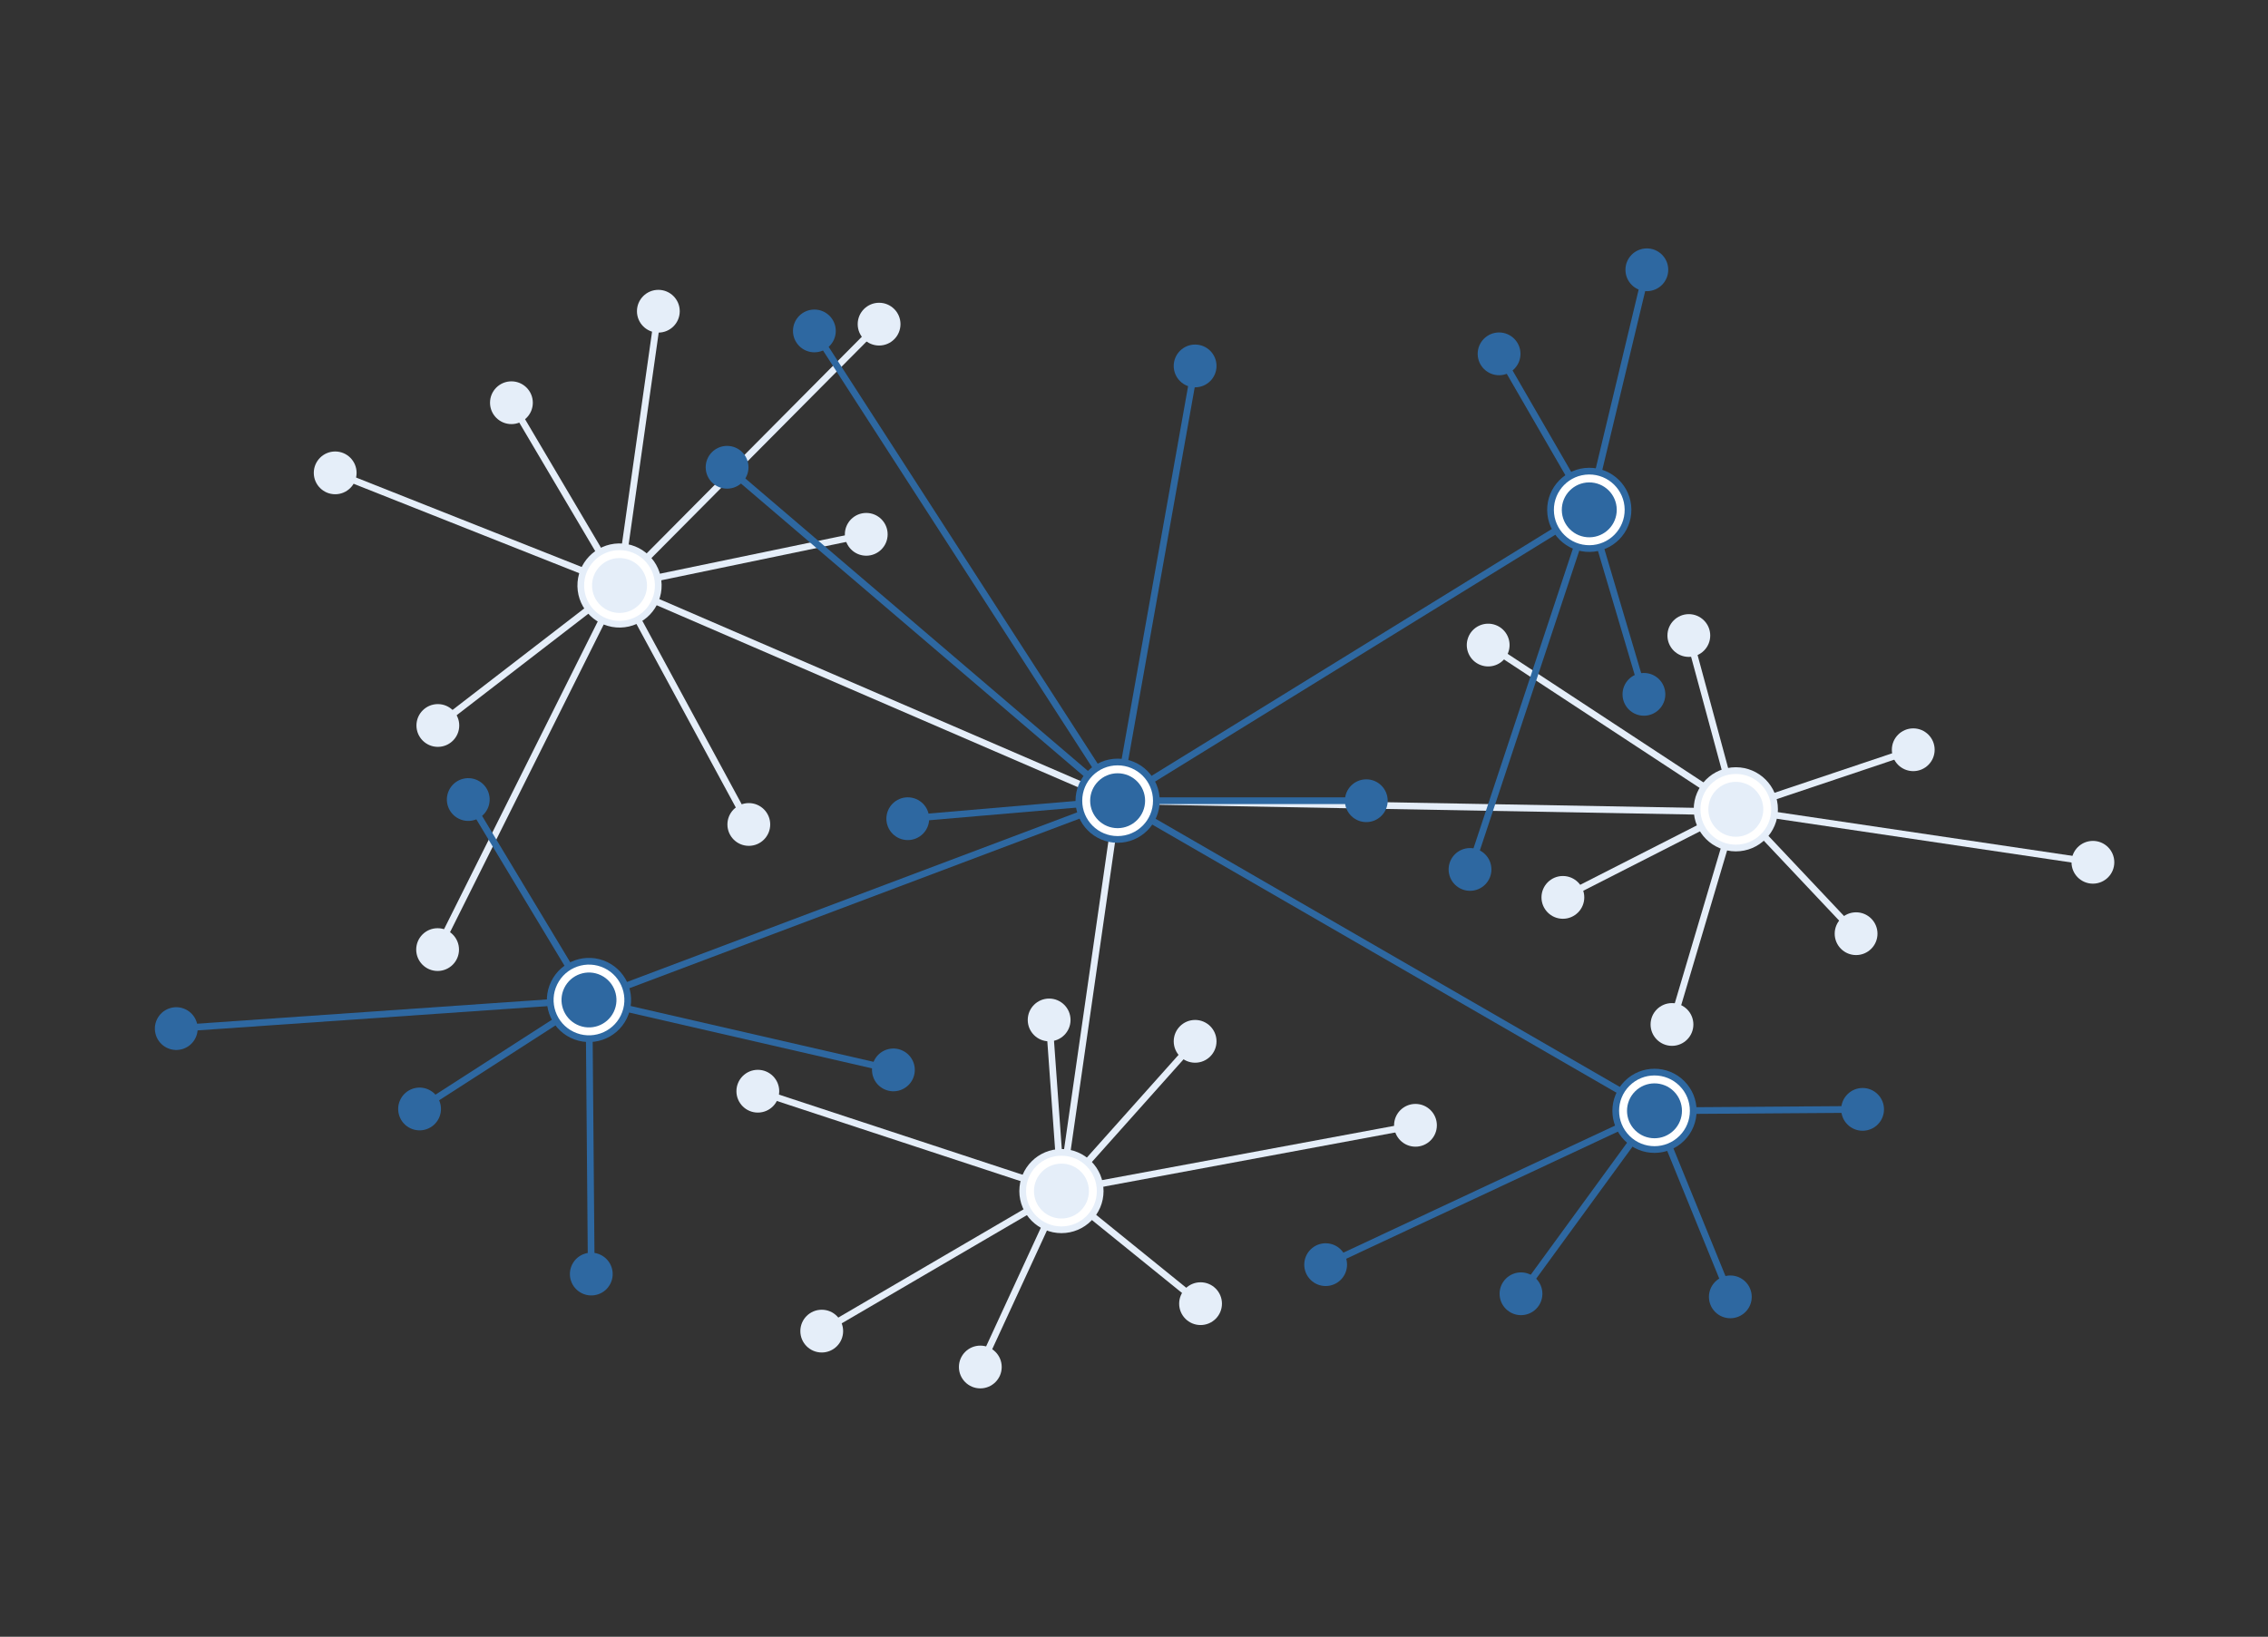 <svg xmlns="http://www.w3.org/2000/svg" width="338" height="244" viewBox="0 0 338 244" fill="none"><rect x="0" y="0" width="338" height="244" fill="#333333" stroke="none"/><path d="M166.56 119.367L257.941 121.03" stroke="#E5EEF9" stroke-miterlimit="10"></path><path d="M232.916 136.966C231.155 136.966 229.727 135.539 229.727 133.778C229.727 132.018 231.155 130.591 232.916 130.591C234.677 130.591 236.105 132.018 236.105 133.778C236.105 135.539 234.677 136.966 232.916 136.966Z" fill="#E5EEF9"></path><path d="M251.686 97.928C249.925 97.928 248.497 96.502 248.497 94.741C248.497 92.981 249.925 91.554 251.686 91.554C253.447 91.554 254.875 92.981 254.875 94.741C254.875 96.502 253.447 97.928 251.686 97.928Z" fill="#E5EEF9"></path><path d="M220.662 99.146C219.013 98.527 218.179 96.689 218.799 95.042C219.418 93.394 221.257 92.56 222.906 93.18C224.554 93.799 225.388 95.637 224.769 97.284C224.149 98.932 222.31 99.766 220.662 99.146Z" fill="#E5EEF9"></path><path d="M221.783 96.165L258.69 120.404" stroke="#E5EEF9" stroke-miterlimit="10"></path><path d="M285.132 114.957C283.371 114.957 281.943 113.53 281.943 111.77C281.943 110.01 283.371 108.583 285.132 108.583C286.893 108.583 288.321 110.01 288.321 111.77C288.321 113.53 286.893 114.957 285.132 114.957Z" fill="#E5EEF9"></path><path d="M311.905 131.732C310.144 131.732 308.716 130.306 308.716 128.545C308.716 126.785 310.144 125.358 311.905 125.358C313.666 125.358 315.094 126.785 315.094 128.545C315.094 130.306 313.666 131.732 311.905 131.732Z" fill="#E5EEF9"></path><path d="M249.175 155.91C247.414 155.91 245.986 154.483 245.986 152.723C245.986 150.963 247.414 149.536 249.175 149.536C250.936 149.536 252.364 150.963 252.364 152.723C252.364 154.483 250.936 155.91 249.175 155.91Z" fill="#E5EEF9"></path><path d="M285.132 111.77L258.69 120.647" stroke="#E5EEF9" stroke-miterlimit="10"></path><path d="M251.686 94.741L258.69 120.647" stroke="#E5EEF9" stroke-miterlimit="10"></path><path d="M311.905 128.545L258.69 120.647" stroke="#E5EEF9" stroke-miterlimit="10"></path><path d="M249.175 152.723L258.69 120.647" stroke="#E5EEF9" stroke-miterlimit="10"></path><path d="M276.613 142.377C274.852 142.377 273.424 140.95 273.424 139.19C273.424 137.43 274.852 136.003 276.613 136.003C278.374 136.003 279.802 137.43 279.802 139.19C279.802 140.95 278.374 142.377 276.613 142.377Z" fill="#E5EEF9"></path><path d="M276.613 139.19L259.131 120.647" stroke="#E5EEF9" stroke-miterlimit="10"></path><path d="M232.916 133.778L258.69 120.647" stroke="#E5EEF9" stroke-miterlimit="10"></path><path d="M258.69 126.419C255.501 126.419 252.916 123.835 252.916 120.647C252.916 117.46 255.501 114.876 258.69 114.876C261.879 114.876 264.464 117.46 264.464 120.647C264.464 123.835 261.879 126.419 258.69 126.419Z" fill="white" stroke="#E5EEF9" stroke-miterlimit="10"></path><path d="M258.69 124.739C256.429 124.739 254.596 122.907 254.596 120.647C254.596 118.387 256.429 116.555 258.69 116.555C260.951 116.555 262.784 118.387 262.784 120.647C262.784 122.907 260.951 124.739 258.69 124.739Z" fill="#E5EEF9"></path><path d="M166.56 119.366L92.317 87.287" stroke="#E5EEF9" stroke-miterlimit="10"></path><path d="M76.217 63.223C74.456 63.223 73.028 61.796 73.028 60.036C73.028 58.276 74.456 56.849 76.217 56.849C77.978 56.849 79.406 58.276 79.406 60.036C79.406 61.796 77.978 63.223 76.217 63.223Z" fill="#E5EEF9"></path><path d="M49.953 73.68C48.192 73.68 46.764 72.253 46.764 70.493C46.764 68.732 48.192 67.305 49.953 67.305C51.714 67.305 53.142 68.732 53.142 70.493C53.142 72.253 51.714 73.68 49.953 73.68Z" fill="#E5EEF9"></path><path d="M65.252 111.339C63.491 111.339 62.063 109.912 62.063 108.152C62.063 106.391 63.491 104.964 65.252 104.964C67.013 104.964 68.441 106.391 68.441 108.152C68.441 109.912 67.013 111.339 65.252 111.339Z" fill="#E5EEF9"></path><path d="M65.216 144.747C63.455 144.747 62.028 143.32 62.028 141.56C62.028 139.8 63.455 138.373 65.216 138.373C66.978 138.373 68.405 139.8 68.405 141.56C68.405 143.32 66.978 144.747 65.216 144.747Z" fill="#E5EEF9"></path><path d="M111.596 126.094C109.835 126.094 108.407 124.667 108.407 122.907C108.407 121.147 109.835 119.72 111.596 119.72C113.357 119.72 114.785 121.147 114.785 122.907C114.785 124.667 113.357 126.094 111.596 126.094Z" fill="#E5EEF9"></path><path d="M129.098 82.842C127.336 82.842 125.909 81.415 125.909 79.655C125.909 77.895 127.336 76.468 129.098 76.468C130.859 76.468 132.286 77.895 132.286 79.655C132.286 81.415 130.859 82.842 129.098 82.842Z" fill="#E5EEF9"></path><path d="M131.012 51.509C129.25 51.509 127.823 50.082 127.823 48.322C127.823 46.562 129.25 45.135 131.012 45.135C132.773 45.135 134.2 46.562 134.2 48.322C134.2 50.082 132.773 51.509 131.012 51.509Z" fill="#E5EEF9"></path><path d="M98.114 49.583C96.353 49.583 94.925 48.156 94.925 46.396C94.925 44.636 96.353 43.209 98.114 43.209C99.875 43.209 101.303 44.636 101.303 46.396C101.303 48.156 99.875 49.583 98.114 49.583Z" fill="#E5EEF9"></path><path d="M129.098 79.655L92.314 87.287" stroke="#E5EEF9" stroke-miterlimit="10"></path><path d="M131.012 48.322L92.314 87.287" stroke="#E5EEF9" stroke-miterlimit="10"></path><path d="M111.596 122.907L92.313 87.287" stroke="#E5EEF9" stroke-miterlimit="10"></path><path d="M65.216 141.56L92.314 87.287" stroke="#E5EEF9" stroke-miterlimit="10"></path><path d="M65.252 108.152L92.314 87.287" stroke="#E5EEF9" stroke-miterlimit="10"></path><path d="M49.953 70.493L92.314 87.288" stroke="#E5EEF9" stroke-miterlimit="10"></path><path d="M76.217 60.036L92.314 87.287" stroke="#E5EEF9" stroke-miterlimit="10"></path><path d="M98.114 46.396L92.314 87.287" stroke="#E5EEF9" stroke-miterlimit="10"></path><path d="M86.555 87.408C86.486 84.221 89.015 81.582 92.203 81.513C95.391 81.444 98.032 83.971 98.101 87.158C98.17 90.344 95.641 92.984 92.453 93.053C89.265 93.122 86.624 90.594 86.555 87.408Z" fill="white" stroke="#E5EEF9" stroke-miterlimit="10"></path><path d="M88.235 87.371C88.186 85.112 89.979 83.241 92.24 83.192C94.5 83.143 96.373 84.935 96.421 87.194C96.47 89.453 94.677 91.325 92.417 91.374C90.156 91.422 88.284 89.63 88.235 87.371Z" fill="#E5EEF9"></path><path d="M158.187 177.559L166.56 119.367" stroke="#E5EEF9" stroke-miterlimit="10"></path><path d="M156.354 155.236C154.593 155.236 153.165 153.809 153.165 152.049C153.165 150.289 154.593 148.862 156.354 148.862C158.115 148.862 159.543 150.289 159.543 152.049C159.543 153.809 158.115 155.236 156.354 155.236Z" fill="#E5EEF9"></path><path d="M178.108 158.423C176.347 158.423 174.92 156.996 174.92 155.236C174.92 153.476 176.347 152.049 178.108 152.049C179.87 152.049 181.297 153.476 181.297 155.236C181.297 156.996 179.87 158.423 178.108 158.423Z" fill="#E5EEF9"></path><path d="M210.948 170.942C209.186 170.942 207.759 169.515 207.759 167.754C207.759 165.994 209.186 164.567 210.948 164.567C212.709 164.567 214.136 165.994 214.136 167.754C214.136 169.515 212.709 170.942 210.948 170.942Z" fill="#E5EEF9"></path><path d="M178.919 197.532C177.158 197.532 175.73 196.105 175.73 194.344C175.73 192.584 177.158 191.157 178.919 191.157C180.68 191.157 182.108 192.584 182.108 194.344C182.108 196.105 180.68 197.532 178.919 197.532Z" fill="#E5EEF9"></path><path d="M146.096 206.973C144.335 206.973 142.907 205.546 142.907 203.786C142.907 202.026 144.335 200.599 146.096 200.599C147.857 200.599 149.285 202.026 149.285 203.786C149.285 205.546 147.857 206.973 146.096 206.973Z" fill="#E5EEF9"></path><path d="M122.463 201.623C120.702 201.623 119.275 200.196 119.275 198.436C119.275 196.676 120.702 195.249 122.463 195.249C124.225 195.249 125.652 196.676 125.652 198.436C125.652 200.196 124.225 201.623 122.463 201.623Z" fill="#E5EEF9"></path><path d="M112.939 165.858C111.178 165.858 109.75 164.431 109.75 162.67C109.75 160.91 111.178 159.483 112.939 159.483C114.7 159.483 116.128 160.91 116.128 162.67C116.128 164.431 114.7 165.858 112.939 165.858Z" fill="#E5EEF9"></path><path d="M158.187 177.559L156.354 152.049" stroke="#E5EEF9" stroke-miterlimit="10"></path><path d="M158.187 177.559L178.108 155.236" stroke="#E5EEF9" stroke-miterlimit="10"></path><path d="M158.187 177.559L210.948 167.754" stroke="#E5EEF9" stroke-miterlimit="10"></path><path d="M158.187 177.559L178.919 194.344" stroke="#E5EEF9" stroke-miterlimit="10"></path><path d="M158.187 177.559L146.096 203.786" stroke="#E5EEF9" stroke-miterlimit="10"></path><path d="M158.187 177.559L122.464 198.436" stroke="#E5EEF9" stroke-miterlimit="10"></path><path d="M158.187 177.559L112.939 162.67" stroke="#E5EEF9" stroke-miterlimit="10"></path><path d="M158.187 183.33C154.998 183.33 152.412 180.746 152.412 177.559C152.412 174.372 154.998 171.788 158.187 171.788C161.376 171.788 163.961 174.372 163.961 177.559C163.961 180.746 161.376 183.33 158.187 183.33Z" fill="white" stroke="#E5EEF9" stroke-miterlimit="10"></path><path d="M158.187 181.651C155.926 181.651 154.093 179.819 154.093 177.559C154.093 175.299 155.926 173.467 158.187 173.467C160.448 173.467 162.281 175.299 162.281 177.559C162.281 179.819 160.448 181.651 158.187 181.651Z" fill="#E5EEF9"></path><path d="M87.772 149.056L166.56 119.367" stroke="#2E68A1" stroke-miterlimit="10"></path><path d="M236.851 76.004L166.559 119.367" stroke="#2E68A1" stroke-miterlimit="10"></path><path d="M246.57 165.595L166.56 119.367" stroke="#2E68A1" stroke-miterlimit="10"></path><path d="M121.367 52.52C119.606 52.52 118.178 51.093 118.178 49.333C118.178 47.573 119.606 46.146 121.367 46.146C123.128 46.146 124.556 47.573 124.556 49.333C124.556 51.093 123.128 52.52 121.367 52.52Z" fill="#2E68A1"></path><path d="M108.358 72.846C106.597 72.846 105.169 71.419 105.169 69.659C105.169 67.899 106.597 66.472 108.358 66.472C110.119 66.472 111.547 67.899 111.547 69.659C111.547 71.419 110.119 72.846 108.358 72.846Z" fill="#2E68A1"></path><path d="M135.287 125.235C133.526 125.235 132.098 123.808 132.098 122.048C132.098 120.288 133.526 118.861 135.287 118.861C137.048 118.861 138.476 120.288 138.476 122.048C138.476 123.808 137.048 125.235 135.287 125.235Z" fill="#2E68A1"></path><path d="M203.619 122.554C201.858 122.554 200.43 121.127 200.43 119.366C200.43 117.606 201.858 116.179 203.619 116.179C205.38 116.179 206.808 117.606 206.808 119.366C206.808 121.127 205.38 122.554 203.619 122.554Z" fill="#2E68A1"></path><path d="M135.287 122.048L166.559 119.367" stroke="#2E68A1" stroke-miterlimit="10"></path><path d="M108.358 69.659L166.559 119.366" stroke="#2E68A1" stroke-miterlimit="10"></path><path d="M121.367 49.333L166.559 119.367" stroke="#2E68A1" stroke-miterlimit="10"></path><path d="M178.108 54.553L166.559 119.366" stroke="#2E68A1" stroke-miterlimit="10"></path><path d="M203.619 119.367H166.559" stroke="#2E68A1" stroke-miterlimit="10"></path><path d="M178.108 57.74C176.347 57.74 174.919 56.314 174.919 54.553C174.919 52.793 176.347 51.366 178.108 51.366C179.869 51.366 181.297 52.793 181.297 54.553C181.297 56.314 179.869 57.74 178.108 57.74Z" fill="#2E68A1"></path><path d="M166.559 125.138C163.37 125.138 160.785 122.554 160.785 119.367C160.785 116.179 163.37 113.595 166.559 113.595C169.748 113.595 172.334 116.179 172.334 119.367C172.334 122.554 169.748 125.138 166.559 125.138Z" fill="white" stroke="#2E68A1" stroke-miterlimit="10"></path><path d="M166.56 123.458C164.299 123.458 162.466 121.626 162.466 119.367C162.466 117.107 164.299 115.275 166.56 115.275C168.821 115.275 170.654 117.107 170.654 119.367C170.654 121.626 168.821 123.458 166.56 123.458Z" fill="#2E68A1"></path><path d="M241.805 103.54C241.787 101.78 243.201 100.339 244.962 100.322C246.723 100.304 248.165 101.717 248.182 103.477C248.2 105.237 246.786 106.678 245.025 106.696C243.264 106.713 241.822 105.3 241.805 103.54Z" fill="#2E68A1"></path><path d="M220.219 52.781C220.202 51.021 221.615 49.58 223.376 49.562C225.137 49.545 226.579 50.958 226.597 52.718C226.614 54.478 225.201 55.919 223.44 55.937C221.679 55.954 220.237 54.541 220.219 52.781Z" fill="#2E68A1"></path><path d="M242.241 40.25C242.223 38.49 243.637 37.049 245.398 37.032C247.159 37.014 248.601 38.427 248.618 40.187C248.636 41.947 247.222 43.388 245.461 43.406C243.7 43.423 242.258 42.011 242.241 40.25Z" fill="#2E68A1"></path><path d="M236.851 76.004L245 103.505" stroke="#2E68A1" stroke-miterlimit="10"></path><path d="M236.851 76.004L219.08 129.606" stroke="#2E68A1" stroke-miterlimit="10"></path><path d="M215.888 129.642C215.871 127.882 217.284 126.441 219.045 126.424C220.806 126.406 222.248 127.819 222.266 129.579C222.283 131.339 220.87 132.78 219.109 132.798C217.348 132.815 215.906 131.403 215.888 129.642Z" fill="#2E68A1"></path><path d="M236.851 76.004L245.431 40.219" stroke="#2E68A1" stroke-miterlimit="10"></path><path d="M236.851 76.004L223.411 52.751" stroke="#2E68A1" stroke-miterlimit="10"></path><path d="M231.076 76.064C231.044 72.877 233.603 70.268 236.792 70.236C239.981 70.204 242.592 72.762 242.624 75.95C242.656 79.137 240.096 81.746 236.907 81.778C233.718 81.81 231.108 79.251 231.076 76.064Z" fill="white" stroke="#2E68A1" stroke-miterlimit="10"></path><path d="M232.756 76.047C232.734 73.788 234.548 71.938 236.809 71.915C239.07 71.893 240.921 73.706 240.944 75.966C240.966 78.226 239.152 80.076 236.891 80.098C234.63 80.121 232.779 78.307 232.756 76.047Z" fill="#2E68A1"></path><path d="M195.307 190.782C194.062 189.537 194.062 187.519 195.307 186.274C196.553 185.03 198.572 185.03 199.817 186.274C201.062 187.519 201.062 189.537 199.817 190.782C198.572 192.026 196.553 192.026 195.307 190.782Z" fill="#2E68A1"></path><path d="M224.42 195.123C223.174 193.879 223.174 191.861 224.42 190.616C225.665 189.371 227.684 189.371 228.929 190.616C230.175 191.861 230.175 193.879 228.929 195.123C227.684 196.368 225.665 196.368 224.42 195.123Z" fill="#2E68A1"></path><path d="M255.616 195.584C254.371 194.339 254.371 192.321 255.616 191.076C256.861 189.832 258.88 189.832 260.126 191.076C261.371 192.321 261.371 194.339 260.126 195.584C258.88 196.828 256.861 196.828 255.616 195.584Z" fill="#2E68A1"></path><path d="M275.328 167.633C274.083 166.389 274.083 164.371 275.328 163.126C276.573 161.881 278.592 161.881 279.838 163.126C281.083 164.371 281.083 166.389 279.838 167.633C278.592 168.878 276.573 168.878 275.328 167.633Z" fill="#2E68A1"></path><path d="M197.563 188.528L246.57 165.595" stroke="#2E68A1" stroke-miterlimit="10"></path><path d="M226.674 192.872L246.57 165.595" stroke="#2E68A1" stroke-miterlimit="10"></path><path d="M257.872 193.33L246.57 165.595" stroke="#2E68A1" stroke-miterlimit="10"></path><path d="M277.583 165.378L246.57 165.595" stroke="#2E68A1" stroke-miterlimit="10"></path><path d="M242.486 169.676C240.231 167.422 240.231 163.768 242.486 161.514C244.741 159.26 248.397 159.26 250.652 161.514C252.907 163.768 252.907 167.422 250.652 169.676C248.397 171.93 244.741 171.93 242.486 169.676Z" fill="white" stroke="#2E68A1" stroke-miterlimit="10"></path><path d="M243.674 168.488C242.075 166.89 242.075 164.3 243.674 162.702C245.272 161.104 247.864 161.104 249.463 162.702C251.062 164.3 251.062 166.89 249.463 168.488C247.864 170.086 245.272 170.086 243.674 168.488Z" fill="#2E68A1"></path><path d="M24.878 156.206C23.293 155.437 22.632 153.53 23.401 151.947C24.17 150.363 26.078 149.703 27.663 150.471C29.247 151.24 29.908 153.147 29.139 154.73C28.37 156.314 26.462 156.974 24.878 156.206Z" fill="#2E68A1"></path><path d="M61.138 168.188C59.553 167.419 58.892 165.512 59.661 163.929C60.43 162.345 62.338 161.684 63.922 162.453C65.507 163.222 66.168 165.128 65.399 166.712C64.63 168.295 62.722 168.956 61.138 168.188Z" fill="#2E68A1"></path><path d="M86.727 192.798C85.143 192.029 84.482 190.123 85.251 188.539C86.02 186.955 87.927 186.295 89.512 187.063C91.096 187.832 91.757 189.739 90.988 191.322C90.219 192.906 88.311 193.567 86.727 192.798Z" fill="#2E68A1"></path><path d="M131.751 162.363C130.166 161.595 129.505 159.688 130.274 158.104C131.043 156.521 132.951 155.86 134.535 156.629C136.12 157.397 136.781 159.304 136.012 160.888C135.243 162.471 133.335 163.132 131.751 162.363Z" fill="#2E68A1"></path><path d="M68.393 122.058C66.809 121.29 66.148 119.383 66.917 117.8C67.686 116.216 69.594 115.555 71.178 116.324C72.763 117.093 73.424 118.999 72.654 120.583C71.885 122.166 69.978 122.827 68.393 122.058Z" fill="#2E68A1"></path><path d="M87.775 149.056L88.119 189.915" stroke="#2E68A1" stroke-miterlimit="10"></path><path d="M87.775 149.056L133.143 159.487" stroke="#2E68A1" stroke-miterlimit="10"></path><path d="M87.775 149.056L69.787 119.179" stroke="#2E68A1" stroke-miterlimit="10"></path><path d="M87.775 149.056L62.53 165.306" stroke="#2E68A1" stroke-miterlimit="10"></path><path d="M87.775 149.056L26.271 153.323" stroke="#2E68A1" stroke-miterlimit="10"></path><path d="M85.255 154.262C82.386 152.87 81.189 149.417 82.582 146.55C83.974 143.682 87.429 142.486 90.298 143.878C93.167 145.27 94.364 148.722 92.971 151.59C91.579 154.457 88.124 155.654 85.255 154.262Z" fill="white" stroke="#2E68A1" stroke-miterlimit="10"></path><path d="M85.989 152.751C83.955 151.764 83.106 149.316 84.093 147.283C85.081 145.25 87.53 144.402 89.564 145.389C91.598 146.376 92.447 148.824 91.46 150.857C90.472 152.89 88.023 153.738 85.989 152.751Z" fill="#2E68A1"></path></svg>